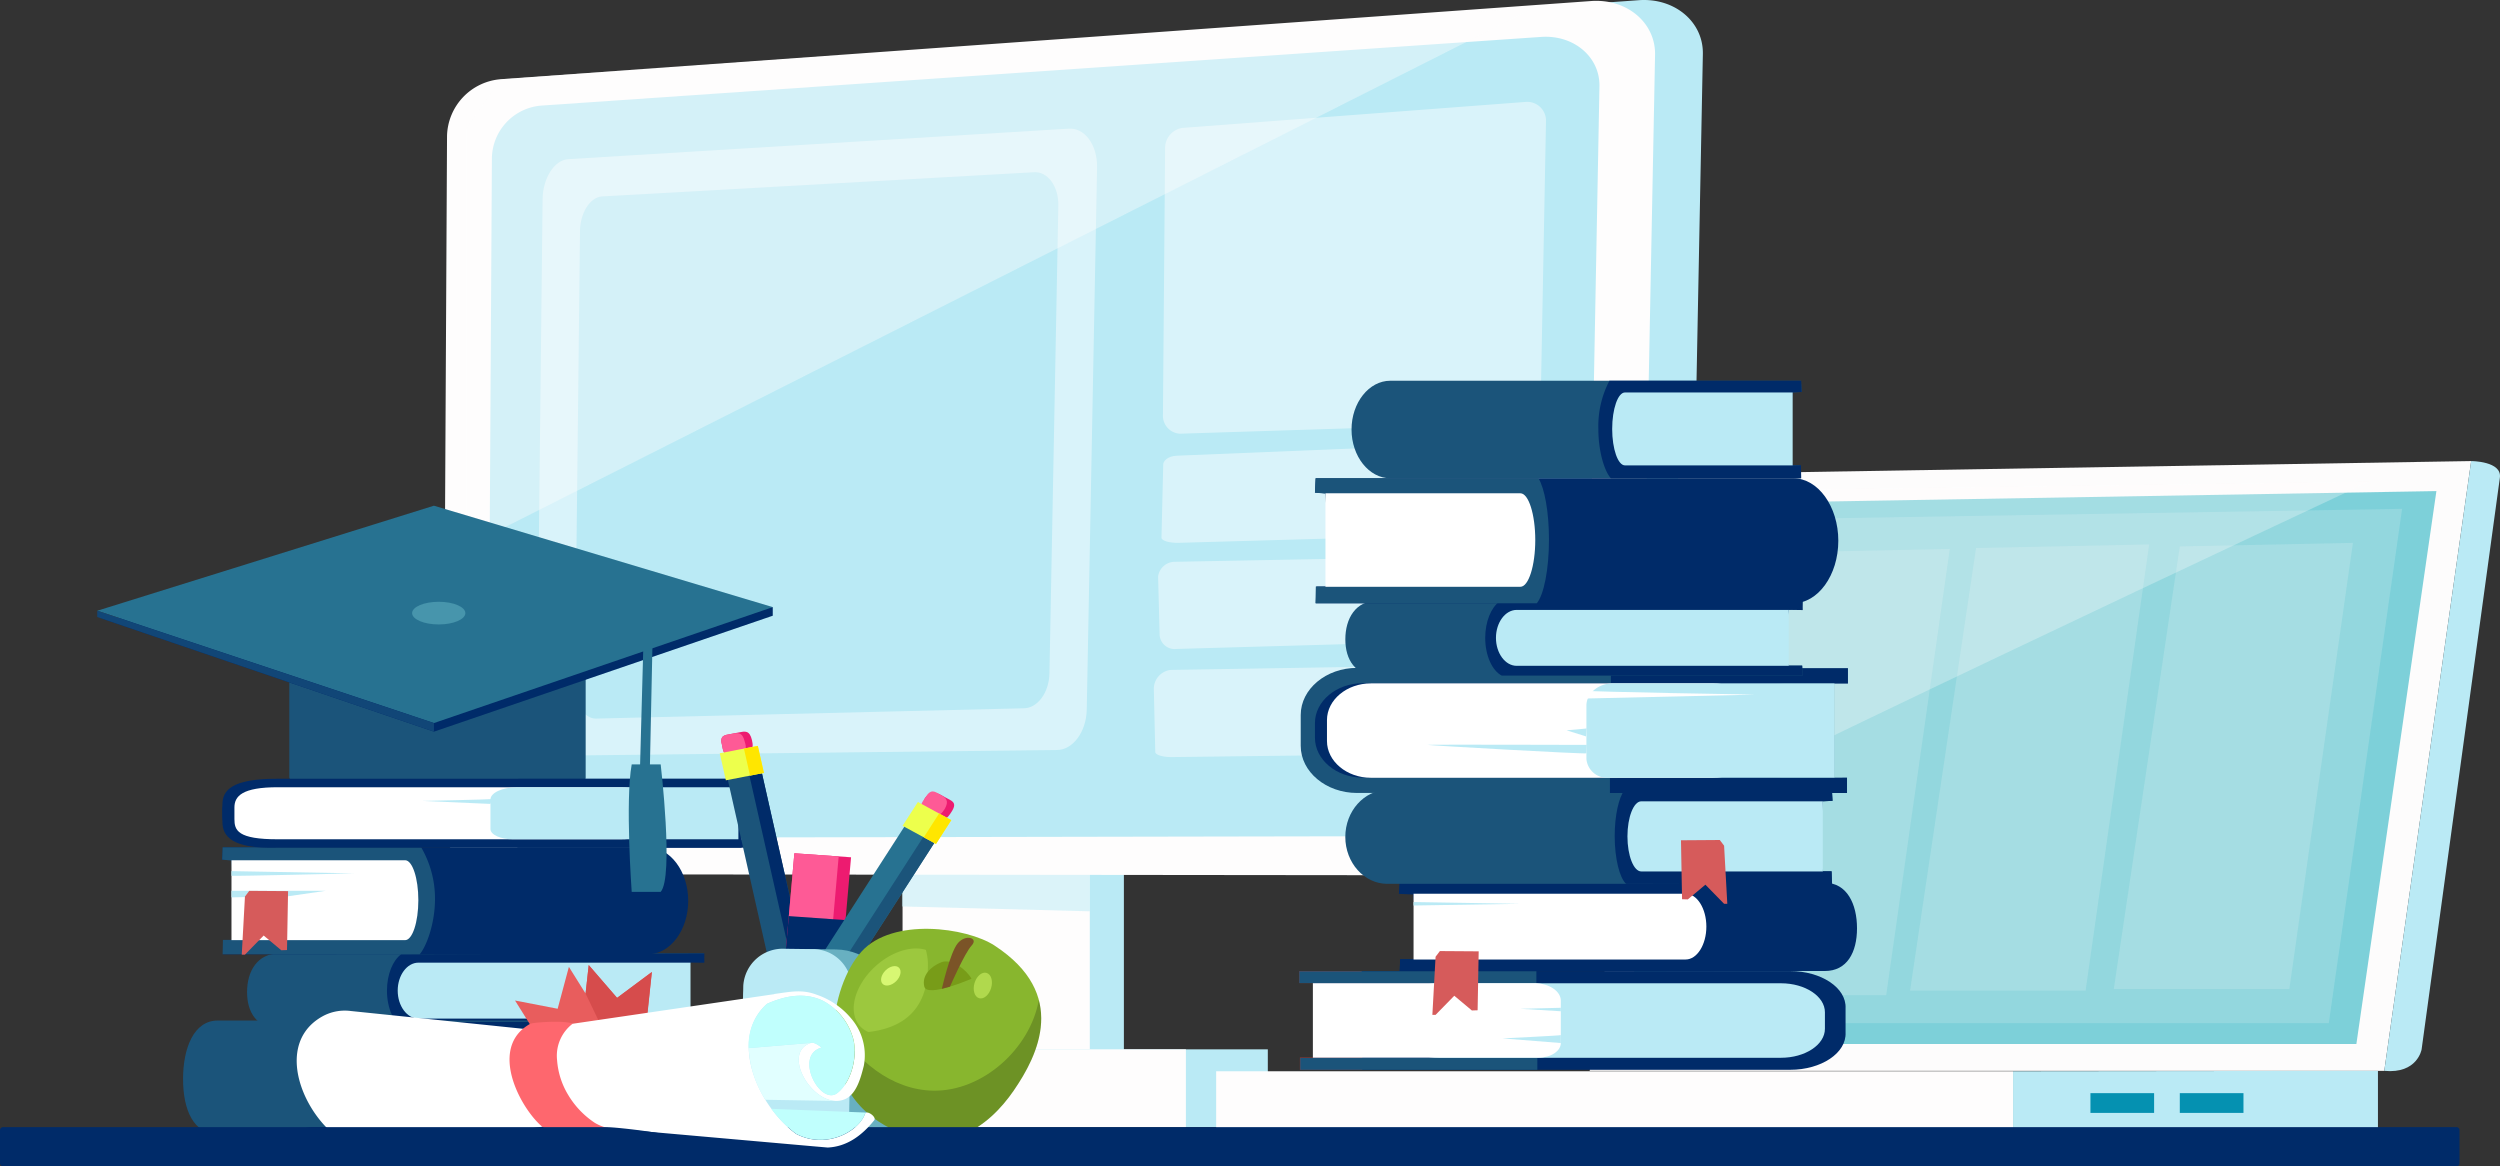 <svg id="contact" xmlns="http://www.w3.org/2000/svg" xmlns:xlink="http://www.w3.org/1999/xlink" width="385.982" height="180.061" viewBox="0 0 385.982 180.061">
  <rect x="0" y="0" width="385.982" height="180.061" fill="#333333" stroke="none"/>
  <defs>
    <clipPath id="clip-path">
      <rect id="長方形_1315" data-name="長方形 1315" width="385.982" height="180.061" fill="none"/>
    </clipPath>
    <clipPath id="clip-path-3">
      <rect id="長方形_1293" data-name="長方形 1293" width="29.007" height="22.436" fill="none"/>
    </clipPath>
    <clipPath id="clip-path-4">
      <rect id="長方形_1295" data-name="長方形 1295" width="155.791" height="101.162" fill="none"/>
    </clipPath>
    <clipPath id="clip-path-5">
      <rect id="長方形_1296" data-name="長方形 1296" width="164.93" height="83.235" fill="none"/>
    </clipPath>
    <clipPath id="clip-path-6">
      <rect id="長方形_1297" data-name="長方形 1297" width="114.769" height="79.393" fill="none"/>
    </clipPath>
    <clipPath id="clip-path-7">
      <rect id="長方形_1298" data-name="長方形 1298" width="36.917" height="68.89" fill="none"/>
    </clipPath>
    <clipPath id="clip-path-9">
      <rect id="長方形_1300" data-name="長方形 1300" width="36.918" height="68.89" fill="none"/>
    </clipPath>
    <clipPath id="clip-path-10">
      <rect id="長方形_1304" data-name="長方形 1304" width="115.807" height="55.955" fill="none"/>
    </clipPath>
    <clipPath id="clip-path-11">
      <rect id="長方形_1309" data-name="長方形 1309" width="8.223" height="3.501" fill="none"/>
    </clipPath>
    <clipPath id="clip-path-12">
      <rect id="長方形_1312" data-name="長方形 1312" width="11.46" height="12.898" fill="none"/>
    </clipPath>
    <clipPath id="clip-path-13">
      <rect id="長方形_1313" data-name="長方形 1313" width="32.018" height="21.663" fill="none"/>
    </clipPath>
  </defs>
  <g id="グループ_2520" data-name="グループ 2520" clip-path="url(#clip-path)">
    <g id="グループ_2519" data-name="グループ 2519">
      <g id="グループ_2518" data-name="グループ 2518" clip-path="url(#clip-path)">
        <path id="パス_1415" data-name="パス 1415" d="M550.832,393.081H524.94a1.515,1.515,0,0,1-1.511-1.511V305.224a1.515,1.515,0,0,1,1.511-1.511h25.892a1.515,1.515,0,0,1,1.511,1.511V391.57a1.515,1.515,0,0,1-1.511,1.511" transform="translate(-378.823 -219.807)" fill="#baeaf5"/>
        <path id="パス_1416" data-name="パス 1416" d="M531.8,393.081H505.91a1.515,1.515,0,0,1-1.511-1.511V305.224a1.515,1.515,0,0,1,1.511-1.511H531.8a1.515,1.515,0,0,1,1.511,1.511V391.57a1.515,1.515,0,0,1-1.511,1.511" transform="translate(-365.051 -219.807)" fill="#fefdfd"/>
        <g id="グループ_2487" data-name="グループ 2487" transform="translate(139.256 118.263)" opacity="0.52">
          <g id="グループ_2486" data-name="グループ 2486">
            <g id="グループ_2485" data-name="グループ 2485" clip-path="url(#clip-path-3)">
              <path id="パス_1417" data-name="パス 1417" d="M533.071,450.514l-29.007-.751V428.078h29.007Z" transform="translate(-504.064 -428.078)" fill="#baeaf5"/>
            </g>
          </g>
        </g>
        <path id="パス_1418" data-name="パス 1418" d="M550.032,598.439H489.61V586.423h60.478v11.96a.056.056,0,0,1-.056.056" transform="translate(-354.347 -424.414)" fill="#baeaf5"/>
        <rect id="長方形_1294" data-name="長方形 1294" width="62.462" height="12.016" transform="translate(120.632 162.009)" fill="#fefdfd"/>
        <path id="パス_1419" data-name="パス 1419" d="M282.648,134.848l166.547.181c5.457.006,10.023-3.976,10.117-8.852L461.6,8.344c.1-4.969-4.366-8.711-9.887-8.315L283.368,12.1a9.008,9.008,0,0,0-8.276,8.715l-.555,106.041a8.046,8.046,0,0,0,8.111,7.992" transform="translate(-198.691 0)" fill="#baeaf5"/>
        <path id="パス_1420" data-name="パス 1420" d="M255.929,135.316l166.547.181c5.457.006,10.023-3.976,10.117-8.852L434.884,8.812C434.981,3.843,430.518.1,425,.5L256.649,12.568a9.008,9.008,0,0,0-8.276,8.715l-.555,106.041a8.046,8.046,0,0,0,8.111,7.992" transform="translate(-179.354 -0.339)" fill="#fefdfd"/>
        <path id="パス_1421" data-name="パス 1421" d="M280.376,144.222l152.834-.288c4.968-.009,9.12-3.662,9.2-8.119l2.023-107.628c.085-4.535-3.974-7.964-8.995-7.619l-154.349,10.6a8.286,8.286,0,0,0-7.655,8l-.563,97.7a7.4,7.4,0,0,0,7.5,7.347" transform="translate(-197.489 -14.868)" fill="#baeaf5"/>
        <g id="グループ_2490" data-name="グループ 2490" transform="translate(82.897 15.725)" opacity="0.45">
          <g id="グループ_2489" data-name="グループ 2489">
            <g id="グループ_2488" data-name="グループ 2488" clip-path="url(#clip-path-4)">
              <path id="パス_1422" data-name="パス 1422" d="M303.776,168.683l76.524-.87c2.486.03,4.584-2.78,4.65-6.246l1.592-83.685c.067-3.526-1.946-6.223-4.461-5.992L304.814,76.6c-2.1.193-3.84,2.968-3.874,6.167l-.878,80.146c-.033,3.149,1.634,5.745,3.714,5.77" transform="translate(-300.061 -67.744)" fill="#fff"/>
              <path id="パス_1423" data-name="パス 1423" d="M652.5,108.154l52.574-1.664a3.263,3.263,0,0,0,3.173-3.248L709.061,60a2.9,2.9,0,0,0-3.084-3.075L652.9,60.945a3.141,3.141,0,0,0-2.641,3.2l-.334,41.042a2.781,2.781,0,0,0,2.57,2.964" transform="translate(-553.271 -56.918)" fill="#fff"/>
              <path id="パス_1424" data-name="パス 1424" d="M651.707,262.424l52.571-1.487c1.708-.032,3.12-.475,3.13-.986l.216-12.329c.009-.52-1.4-.887-3.127-.816l-53.041,2.167c-1.442.059-2.1.876-2.09,1.347l-.271,11.311c.01.464,1.183.821,2.613.795" transform="translate(-552.668 -194.34)" fill="#fff"/>
              <path id="パス_1425" data-name="パス 1425" d="M650.088,324.825l52.571-1.487c1.708-.032,2.663-.767,2.406-2.063l.257-8.72c0-1.582-1.264-2.236-2.989-2.166l-52.5.983a2.611,2.611,0,0,0-2.6,2.264l.237,9.093a2.334,2.334,0,0,0,2.613,2.1" transform="translate(-551.326 -240.36)" fill="#fff"/>
              <path id="パス_1426" data-name="パス 1426" d="M647.651,385.574l52.487-.633c1.708-.032,3.2-1.33,3.214-1.84l.216-10.024c.009-.52-1.4-1.892-3.128-1.822l-53.041.866a2.949,2.949,0,0,0-2.585,2.85l.225,9.807c.01.464,1.183.821,2.613.795" transform="translate(-549.57 -284.413)" fill="#fff"/>
            </g>
          </g>
        </g>
        <path id="パス_1427" data-name="パス 1427" d="M324.525,180.577l66.039-1.591c2.145.026,3.955-2.4,4.012-5.389l1.374-72.2c.058-3.042-1.679-5.369-3.848-5.17L325.44,99.96c-1.813.166-3.313,2.561-3.343,5.321L321.32,175.6c-.029,2.717,1.409,4.956,3.2,4.978" transform="translate(-232.55 -69.631)" fill="#baeaf5"/>
        <g id="グループ_2493" data-name="グループ 2493" transform="translate(71.963 1.185)" opacity="0.38">
          <g id="グループ_2492" data-name="グループ 2492">
            <g id="グループ_2491" data-name="グループ 2491" clip-path="url(#clip-path-5)">
              <path id="パス_1428" data-name="パス 1428" d="M425.416,4.291l-159.6,11.045-5.332,7.627V87.526Z" transform="translate(-260.485 -4.291)" fill="#fefdfd"/>
            </g>
          </g>
        </g>
        <path id="パス_1429" data-name="パス 1429" d="M1024.488,257.671,902.13,259.683l-13.74,92.134h122.683Z" transform="translate(-642.958 -186.485)" fill="#fdfcfc"/>
        <path id="パス_1430" data-name="パス 1430" d="M1345.879,257.671s4.837,0,4.428,2.608l-12.078,88.229s-.642,3.8-5.764,3.309Z" transform="translate(-964.35 -186.485)" fill="#baeaf5"/>
        <path id="パス_1431" data-name="パス 1431" d="M1032.539,274.445l-12.355,85.366H906.93l12.894-83.443Z" transform="translate(-656.376 -198.625)" fill="#7dd0d9"/>
        <g id="グループ_2496" data-name="グループ 2496" transform="translate(256.095 78.562)" opacity="0.17">
          <g id="グループ_2495" data-name="グループ 2495">
            <g id="グループ_2494" data-name="グループ 2494" clip-path="url(#clip-path-6)">
              <path id="パス_1432" data-name="パス 1432" d="M1041.759,284.372l-103.184,1.7-11.586,77.7h103.457Z" transform="translate(-926.989 -284.372)" fill="#fdfcfc"/>
            </g>
          </g>
        </g>
        <g id="グループ_2499" data-name="グループ 2499" transform="translate(326.356 83.815)" opacity="0.17">
          <g id="グループ_2498" data-name="グループ 2498">
            <g id="グループ_2497" data-name="グループ 2497" clip-path="url(#clip-path-7)">
              <path id="パス_1433" data-name="パス 1433" d="M1218.224,303.384l-26.727.551-10.191,68.339,27.1,0Z" transform="translate(-1181.307 -303.384)" fill="#fdfcfc"/>
            </g>
          </g>
        </g>
        <g id="グループ_2502" data-name="グループ 2502" transform="translate(294.9 84.058)" opacity="0.17">
          <g id="グループ_2501" data-name="グループ 2501">
            <g id="グループ_2500" data-name="グループ 2500" clip-path="url(#clip-path-7)">
              <path id="パス_1434" data-name="パス 1434" d="M1104.366,304.264l-26.727.551-10.191,68.339,27.1,0Z" transform="translate(-1067.449 -304.264)" fill="#fdfcfc"/>
            </g>
          </g>
        </g>
        <g id="グループ_2505" data-name="グループ 2505" transform="translate(264.113 84.753)" opacity="0.17">
          <g id="グループ_2504" data-name="グループ 2504">
            <g id="グループ_2503" data-name="グループ 2503" clip-path="url(#clip-path-9)">
              <path id="パス_1435" data-name="パス 1435" d="M992.926,306.78l-26.727.551L956.008,375.67l27.1,0Z" transform="translate(-956.008 -306.78)" fill="#fdfcfc"/>
            </g>
          </g>
        </g>
        <path id="パス_1436" data-name="パス 1436" d="M1124.994,607.476v-8.96l56.341-.065v9.025Z" transform="translate(-814.197 -433.12)" fill="#baeaf5"/>
        <rect id="長方形_1301" data-name="長方形 1301" width="9.829" height="3.049" transform="translate(322.749 168.775)" fill="#0591b1"/>
        <rect id="長方形_1302" data-name="長方形 1302" width="9.829" height="3.049" transform="translate(336.546 168.775)" fill="#0591b1"/>
        <rect id="長方形_1303" data-name="長方形 1303" width="123.032" height="8.96" transform="translate(187.766 165.396)" fill="#fefdfd"/>
        <g id="グループ_2508" data-name="グループ 2508" transform="translate(249.975 74.357)" opacity="0.29">
          <g id="グループ_2507" data-name="グループ 2507">
            <g id="グループ_2506" data-name="グループ 2506" clip-path="url(#clip-path-10)">
              <path id="パス_1437" data-name="パス 1437" d="M904.833,325.106c1.879-2.591,115.806-55.955,115.806-55.955L916.126,270.6Z" transform="translate(-904.833 -269.151)" fill="#fefdfd"/>
            </g>
          </g>
        </g>
        <path id="パス_1438" data-name="パス 1438" d="M807.518,542.69H733.862v15.241h73.656c4.781,0,8.693-2.581,8.545-5.74V548.42c.148-3.149-3.764-5.73-8.545-5.73" transform="translate(-531.121 -392.763)" fill="#002b69"/>
        <path id="パス_1439" data-name="パス 1439" d="M811.406,549.456H747.8c-4.051,0-7.366,2.187-7.366,4.859V556.1c0,2.673,3.315,4.86,7.366,4.86h63.607c4.051,0,7.366-2.187,7.366-4.86v-1.784c0-2.673-3.315-4.859-7.366-4.859" transform="translate(-535.877 -397.66)" fill="#002b69"/>
        <rect id="長方形_1305" data-name="長方形 1305" width="9.63" height="1.862" transform="translate(200.601 149.919)" fill="#993a3a"/>
        <rect id="長方形_1306" data-name="長方形 1306" width="9.63" height="1.902" transform="translate(200.694 163.27)" fill="#993a3a"/>
        <rect id="長方形_1307" data-name="長方形 1307" width="36.606" height="1.823" transform="translate(200.601 149.959)" fill="#1b547a"/>
        <rect id="長方形_1308" data-name="長方形 1308" width="36.605" height="1.822" transform="translate(200.748 163.35)" fill="#1b547a"/>
        <path id="パス_1440" data-name="パス 1440" d="M839.171,549.509H786.345c-3.73,0-6.781,2.013-6.781,4.473v2.556c0,2.46,3.051,4.473,6.781,4.473h52.826c3.73,0,6.781-2.013,6.781-4.473v-2.556c0-2.46-3.051-4.473-6.781-4.473" transform="translate(-564.197 -397.698)" fill="#baeaf5"/>
        <path id="パス_1441" data-name="パス 1441" d="M767.884,549.456H733.71v11.5h34.854c1.886,0,3.428-1.018,3.428-2.262v-6.53c0-1.49-1.849-2.71-4.108-2.71" transform="translate(-531.011 -397.66)" fill="#fff"/>
        <path id="パス_1442" data-name="パス 1442" d="M847.562,493.364H781.919l-.119,1.566,2.278.1.475,3.34,2.089-.835-2.468,7.618H781.99l-.071,1.827h65.644c3.407,0,4.961-2.849,4.961-6.595s-1.555-7.025-4.961-7.025" transform="translate(-565.815 -357.064)" fill="#002b69"/>
        <path id="パス_1443" data-name="パス 1443" d="M828.72,493.939H781.914l-.114,1.547,2.179.1.454,3.3,2-.825-2.361,7.53h-2.088l-.068,1.805h46.452c1.476-.889,2.558-3.632,2.558-6.857,0-2.961-.912-5.517-2.2-6.6" transform="translate(-565.815 -357.481)" fill="#002b69"/>
        <path id="パス_1444" data-name="パス 1444" d="M831.978,499.455H789.97v10.159h42.008c1.76,0,3.2-2.286,3.2-5.079s-1.44-5.079-3.2-5.079" transform="translate(-571.728 -361.473)" fill="#fff"/>
        <path id="パス_1445" data-name="パス 1445" d="M824.68,443.3l2.382-.111-.124-1.664H758.311c-3.562,0-6.476,3.258-6.476,7.24s2.914,7.24,6.476,7.24h68.627l-.074-1.942h-2.282l-2.58-8.1,2.183.888Z" transform="translate(-544.129 -319.548)" fill="#1b547a"/>
        <path id="パス_1446" data-name="パス 1446" d="M934.512,443.267l1.506-.075-.078-1.664H903.891c-.884,1.169-1.509,3.918-1.509,7.1,0,3.469.741,6.42,1.752,7.377l31.808.081-.048-2.023h-1.43l-1.616-8.1,1.368.888Z" transform="translate(-653.085 -319.548)" fill="#002b69"/>
        <path id="パス_1447" data-name="パス 1447" d="M909.508,453.237c0,2.978.961,5.414,2.135,5.414h28.026V447.823H911.643c-1.174,0-2.135,2.436-2.135,5.414" transform="translate(-658.242 -324.105)" fill="#baeaf5"/>
        <path id="パス_1448" data-name="パス 1448" d="M822.607,214.627l2.2-.115-.115-1.731h-63.4c-3.291,0-5.983,3.388-5.983,7.529s2.692,7.529,5.983,7.529h63.4l-.068-2.02h-2.109l-2.384-8.423,2.017.923Z" transform="translate(-546.642 -153.997)" fill="#1b547a"/>
        <path id="パス_1449" data-name="パス 1449" d="M923.249,214.59l1.391-.078-.072-1.731H894.959a15.08,15.08,0,0,0-1.711,7.439c0,3.607,1,6.624,1.935,7.618h29.385l-.043-2.019-1.276.031-1.538-8.453,1.264.923Z" transform="translate(-646.474 -153.997)" fill="#002b69"/>
        <path id="パス_1450" data-name="パス 1450" d="M900.978,224.959c0,3.1.888,5.63,1.973,5.63h25.893v-11.26H902.951c-1.085,0-1.973,2.533-1.973,5.63" transform="translate(-652.069 -158.736)" fill="#baeaf5"/>
        <path id="パス_1451" data-name="パス 1451" d="M735.614,373.247l73.656.613v18.7H735.614c-4.781,0-8.693-3.27-8.693-7.267v-4.778c0-4,3.912-7.267,8.693-7.267" transform="translate(-526.098 -270.132)" fill="#1b547a"/>
        <path id="パス_1452" data-name="パス 1452" d="M742.231,381.821h63.607c4.051,0,7.366,2.771,7.366,6.158v2.26c0,3.387-3.315,6.158-7.366,6.158H742.231c-4.051,0-7.366-2.771-7.366-6.158v-2.26c0-3.387,3.315-6.158,7.366-6.158" transform="translate(-531.847 -276.337)" fill="#002b69"/>
        <path id="パス_1453" data-name="パス 1453" d="M936.85,375.785l-36.605-.082v-2.31H936.85Z" transform="translate(-651.538 -270.238)" fill="#002b69"/>
        <path id="パス_1454" data-name="パス 1454" d="M936.32,436.956H899.715v-2.309l36.605-.065Z" transform="translate(-651.154 -314.522)" fill="#002b69"/>
        <path id="パス_1455" data-name="パス 1455" d="M748.369,381.888h52.826c3.73,0,6.781,2.551,6.781,5.669V390.8c0,3.118-3.051,5.669-6.781,5.669H748.369c-3.73,0-6.781-2.551-6.781-5.669v-3.238c0-3.118,3.051-5.669,6.781-5.669" transform="translate(-536.713 -276.385)" fill="#fff"/>
        <path id="パス_1456" data-name="パス 1456" d="M890.689,381.888h34.174v14.576H890.009a3.2,3.2,0,0,1-3.428-2.866v-8.276c0-1.889,1.849-3.434,4.108-3.434" transform="translate(-641.649 -276.385)" fill="#baeaf5"/>
        <path id="パス_1457" data-name="パス 1457" d="M756.8,335.674h65.643l-.122,1.243-2.038.176-.475,2.838-2.089-.709,2.468,6.475h2.183l.071,1.552H756.8c-3.407,0-4.961-2.422-4.961-5.6s1.555-5.971,4.961-5.971" transform="translate(-544.128 -242.939)" fill="#1b547a"/>
        <path id="パス_1458" data-name="パス 1458" d="M832.222,336.163h46.806l.014,1.319-2.178-.035-.355,2.924-2-.7,2.36,6.4h2.089l.068,1.534H832.576c-1.476-.755-2.558-3.087-2.558-5.828,0-2.516.912-4.689,2.2-5.612" transform="translate(-600.712 -243.293)" fill="#002b69"/>
        <path id="パス_1459" data-name="パス 1459" d="M839.224,340.851h42.008v8.634H839.224c-1.76,0-3.2-1.943-3.2-4.317s1.44-4.317,3.2-4.317" transform="translate(-605.059 -246.686)" fill="#baeaf5"/>
        <path id="パス_1460" data-name="パス 1460" d="M737.423,269.65l-2.558-.148.133-2.219h73.715c3.826,0,6.956,4.343,6.956,9.651s-3.13,9.651-6.956,9.651H735l.08-2.588h2.452l2.772-10.8-2.346,1.183Z" transform="translate(-531.847 -193.443)" fill="#002b69"/>
        <path id="パス_1461" data-name="パス 1461" d="M736.468,269.65l-1.6-.148.083-2.219h34.425c.95,1.558,1.621,5.223,1.621,9.468,0,4.624-.8,8.558-1.882,9.833H734.948L735,284h1.536l1.736-10.8-1.469,1.183Z" transform="translate(-531.847 -193.443)" fill="#1b547a"/>
        <path id="パス_1462" data-name="パス 1462" d="M773.118,282.894c0,3.969-1.032,7.217-2.293,7.217h-30.1V275.677h30.1c1.261,0,2.293,3.247,2.293,7.217" transform="translate(-536.084 -199.517)" fill="#fff"/>
        <path id="パス_1463" data-name="パス 1463" d="M939.431,469.48l5.99-.043.667.88.494,8.972h-.494l-2.888-2.953-2.715,2.271-.889-.028Z" transform="translate(-679.899 -339.747)" fill="#d65b5b"/>
        <path id="パス_1464" data-name="パス 1464" d="M807.641,531.548l-5.99-.043-.667.88-.494,8.972h.494l2.888-2.953,2.715,2.271.888-.028Z" transform="translate(-579.342 -384.668)" fill="#d65b5b"/>
        <path id="パス_1465" data-name="パス 1465" d="M855.864,563.207l-6.267.155,6.267.382Z" transform="translate(-614.882 -407.612)" fill="#baeaf5"/>
        <path id="パス_1466" data-name="パス 1466" d="M848.635,578.467c0,.077-9.026.509-9.026.509l9.026.717Z" transform="translate(-607.654 -418.656)" fill="#baeaf5"/>
        <path id="パス_1467" data-name="パス 1467" d="M789.97,504.107l16.473.273-16.473.263Z" transform="translate(-571.728 -364.839)" fill="#baeaf5"/>
        <path id="パス_1468" data-name="パス 1468" d="M822.416,416.2s-24.683-.077-24.567,0,24.513,1.456,24.513,1.3.054-1.3.054-1.3" transform="translate(-577.43 -301.193)" fill="#baeaf5"/>
        <path id="パス_1469" data-name="パス 1469" d="M878.584,407.022c.23.038-3.094.31-3.094.31l3.013.945Z" transform="translate(-633.622 -294.576)" fill="#baeaf5"/>
        <path id="パス_1470" data-name="パス 1470" d="M886.58,386c.131.167,26.042.6,26.042.6l-26.042.6Z" transform="translate(-641.648 -279.358)" fill="#fff"/>
        <path id="パス_1471" data-name="パス 1471" d="M161.68,360.458v20.45s2.045,6.646,10.48,7.413c0,0,17.487,1.683,25.051.136,2.861-.585,8.308-2.309,10.225-7.422V361.48Z" transform="translate(-117.013 -260.876)" fill="#1b547a"/>
        <path id="パス_1472" data-name="パス 1472" d="M160.08,339.292v1.328l-52.312,17.9L56.336,341.009Z" transform="translate(-40.772 -245.557)" fill="#002b69"/>
        <path id="パス_1473" data-name="パス 1473" d="M106.33,282.614l52.312,15.658-52.312,17.9L54.349,298.832Z" transform="translate(-39.334 -204.538)" fill="#277291"/>
        <g id="グループ_2511" data-name="グループ 2511" transform="translate(63.625 92.911)" opacity="0.37">
          <g id="グループ_2510" data-name="グループ 2510">
            <g id="グループ_2509" data-name="グループ 2509" clip-path="url(#clip-path-11)">
              <path id="パス_1474" data-name="パス 1474" d="M238.527,338.061c0,.967-1.841,1.75-4.111,1.75s-4.111-.784-4.111-1.75,1.841-1.75,4.111-1.75,4.111.784,4.111,1.75" transform="translate(-230.304 -336.311)" fill="#7dd0d9"/>
            </g>
          </g>
        </g>
        <path id="パス_1475" data-name="パス 1475" d="M54.349,341.317v.97l51.982,17.694v-1.328Z" transform="translate(-39.334 -247.022)" fill="#114677"/>
        <path id="パス_1476" data-name="パス 1476" d="M143.031,532.807h65.644l-2.16,1.419-2.563,2.129,2.468,6.475H208.6l.071,1.552H143.031c-3.407,0-4.961-2.422-4.961-5.6s1.555-5.97,4.961-5.97" transform="translate(-99.926 -385.611)" fill="#1b547a"/>
        <path id="パス_1477" data-name="パス 1477" d="M218.458,532.942l46.8-.135-.005,1.448-2.154-.029-.355,2.924-2-.7,2.361,6.4H265.2l.068,1.534H218.812c-1.476-.756-2.558-3.087-2.558-5.828,0-2.516.912-4.689,2.2-5.612" transform="translate(-156.51 -385.611)" fill="#002b69"/>
        <path id="パス_1478" data-name="パス 1478" d="M225.461,537.984h42.007v8.634H225.461c-1.76,0-3.2-1.943-3.2-4.317s1.44-4.317,3.2-4.317" transform="translate(-160.858 -389.357)" fill="#baeaf5"/>
        <path id="パス_1479" data-name="パス 1479" d="M107.654,570.326h70.773l.128,2.016-2.456.135-.512,4.3-2.252-1.075,2.661,9.81h2.354l.077,2.352H107.654c-3.673,0-5.349-3.669-5.349-8.491s1.676-9.045,5.349-9.045" transform="translate(-74.042 -412.764)" fill="#1b547a"/>
        <path id="パス_1480" data-name="パス 1480" d="M188.973,571.067h50.464l.122,1.992-2.349.133-.49,4.25-2.153-1.063,2.545,9.695h2.251l.073,2.324H189.354c-1.591-1.145-2.758-4.677-2.758-8.829,0-3.812.984-7.1,2.377-8.5" transform="translate(-135.046 -413.301)" fill="#002b69"/>
        <path id="パス_1481" data-name="パス 1481" d="M196.523,578.169h45.29V591.25h-45.29c-1.9,0-3.45-2.943-3.45-6.541s1.552-6.54,3.45-6.54" transform="translate(-139.734 -418.441)" fill="#baeaf5"/>
        <path id="パス_1482" data-name="パス 1482" d="M126.429,475.593l-2.278-.127.119-1.9h65.644c3.407,0,6.194,3.713,6.194,8.25s-2.788,8.25-6.194,8.25H124.27l.071-2.213h2.184l2.468-9.23-2.089,1.011Z" transform="translate(-89.852 -342.739)" fill="#002b69"/>
        <path id="パス_1483" data-name="パス 1483" d="M125.578,475.593l-1.427-.127.074-1.9h30.656a15.752,15.752,0,0,1,2.133,7.952c0,3.953-1.4,7.458-2.365,8.548H124.225l.044-2.213h1.368l1.546-9.23-1.308,1.011Z" transform="translate(-89.852 -342.739)" fill="#1b547a"/>
        <path id="パス_1484" data-name="パス 1484" d="M158.215,486.915c0,3.393-.919,6.169-2.042,6.169H129.365V480.746h26.808c1.123,0,2.042,2.776,2.042,6.169" transform="translate(-93.626 -347.932)" fill="#fff"/>
        <path id="パス_1485" data-name="パス 1485" d="M132.749,435.2h71.693v10.643H132.749c-7.059.2-8.461-1.8-8.461-4V439.2c0-2.2,1.4-4.01,8.461-4" transform="translate(-89.951 -314.966)" fill="#002b69"/>
        <path id="パス_1486" data-name="パス 1486" d="M131.654,439.921h63.607c4.051,0,7.366,1.527,7.366,3.393v1.245c0,1.866-3.315,3.393-7.366,3.393H131.654c-4.051,0-7.366-1.527-7.366-3.393v-1.245c0-1.866,3.315-3.393,7.366-3.393" transform="translate(-89.951 -318.386)" fill="#002b69"/>
        <rect id="長方形_1310" data-name="長方形 1310" width="36.606" height="1.272" transform="translate(80.025 120.252)" fill="#002b69"/>
        <rect id="長方形_1311" data-name="長方形 1311" width="36.606" height="1.272" transform="translate(79.879 129.603)" fill="#002b69"/>
        <path id="パス_1487" data-name="パス 1487" d="M137.791,439.957h52.826c3.73,0,6.781,1.406,6.781,3.124v1.785c0,1.718-3.051,3.124-6.781,3.124H137.791c-6.334.026-6.781-1.406-6.781-3.124v-1.785c0-1.718,1.144-3.144,6.781-3.124" transform="translate(-94.816 -318.412)" fill="#fff"/>
        <path id="パス_1488" data-name="パス 1488" d="M278.2,439.958h34.174v8.032H277.522c-1.886,0-3.428-.711-3.428-1.579v-4.56c0-1.041,1.849-1.892,4.108-1.892" transform="translate(-198.371 -318.413)" fill="#baeaf5"/>
        <path id="パス_1489" data-name="パス 1489" d="M246.732,446.568c-.264.067-10.808.287-10.808.287l10.545.46Z" transform="translate(-170.746 -323.197)" fill="#baeaf5"/>
        <path id="パス_1490" data-name="パス 1490" d="M129.365,486.835l18.947.345s-18.947.46-18.947.373Z" transform="translate(-93.626 -352.339)" fill="#baeaf5"/>
        <path id="パス_1491" data-name="パス 1491" d="M129.365,497.847h14.52l-5.783.838-8.737.172Z" transform="translate(-93.626 -360.309)" fill="#baeaf5"/>
        <path id="パス_1492" data-name="パス 1492" d="M142.26,497.891l-5.99-.043-.667.88-.494,8.972h.494l2.888-2.953,2.715,2.271.889-.028Z" transform="translate(-97.784 -360.309)" fill="#d65b5b"/>
        <path id="パス_1493" data-name="パス 1493" d="M420.027,467.61l-5.268,1.025-9.592-42.5,5.268-1.025Z" transform="translate(-293.233 -307.666)" fill="#1b547a"/>
        <path id="パス_1494" data-name="パス 1494" d="M428.766,467.61l-1.931.376-9.592-42.5,1.932-.376Z" transform="translate(-301.973 -307.666)" fill="#002b69"/>
        <path id="パス_1495" data-name="パス 1495" d="M406.5,412.072l-1.251.243c-.924.18-1.778.64-2.02-1.213-.511-1.7.4-1.684,1.326-1.864l1.251-.243c.924-.18,1.649-.385,2.02,1.213h0c.4,1.66-.4,1.684-1.326,1.864" transform="translate(-291.722 -295.916)" fill="#ed1b70"/>
        <path id="パス_1496" data-name="パス 1496" d="M405.407,412.9l-.131.025c-.924.18-1.667.914-2.02-1.213-.482-1.725.4-1.684,1.326-1.864l.131-.025c.924-.18,1.674-.317,2.02,1.213.547,1.636-.4,1.684-1.326,1.864" transform="translate(-291.752 -296.525)" fill="#fe5a96"/>
        <path id="パス_1497" data-name="パス 1497" d="M409.068,421.01l-5.873,1.143-.942-4.175,5.873-1.143Z" transform="translate(-291.125 -301.678)" fill="#edff4c"/>
        <path id="パス_1498" data-name="パス 1498" d="M418.83,421.01l-2.146.418-.942-4.175,2.146-.418Z" transform="translate(-300.886 -301.678)" fill="#ffe600"/>
        <path id="パス_1499" data-name="パス 1499" d="M445.028,501.479l-8.754-.622,2.115-24,8.754.623Z" transform="translate(-315.746 -345.12)" fill="#ed1b70"/>
        <path id="パス_1500" data-name="パス 1500" d="M446.42,501.343l-5.582-14.788.855-9.694,6.843.487Z" transform="translate(-319.049 -345.12)" fill="#fe5a96"/>
        <path id="パス_1501" data-name="パス 1501" d="M445.028,526.875l-8.754-.622,1.261-14.3,8.754.623Z" transform="translate(-315.746 -370.517)" fill="#002b69"/>
        <path id="パス_1502" data-name="パス 1502" d="M426.76,495.777l-4.626-2.512,24.1-37.439,4.626,2.512Z" transform="translate(-305.513 -329.897)" fill="#277291"/>
        <path id="パス_1503" data-name="パス 1503" d="M434.435,499.944l-1.7-.921,24.1-37.438,1.7.921Z" transform="translate(-313.188 -334.065)" fill="#1b547a"/>
        <path id="パス_1504" data-name="パス 1504" d="M518,446.78l-1.1-.6a1.5,1.5,0,0,1-.6-2.153,1.8,1.8,0,0,1,2.342-.558l1.1.6c.811.441,1.584.7.6,2.153-1.135,1.779-1.53,1-2.341.557" transform="translate(-373.49 -320.799)" fill="#ed1b70"/>
        <path id="パス_1505" data-name="パス 1505" d="M516.06,445.55l-.115-.062c-.811-.441-1.9-.45-.6-2.153.924-1.591,1.53-1,2.342-.557l.115.062c.811.441,1.3.918.6,2.153-.856,1.41-1.53,1-2.342.558" transform="translate(-372.539 -320.103)" fill="#fe5a96"/>
        <path id="パス_1506" data-name="パス 1506" d="M509.561,454.682l-5.157-2.8,2.367-3.678,5.157,2.8Z" transform="translate(-365.054 -324.381)" fill="#edff4c"/>
        <path id="パス_1507" data-name="パス 1507" d="M518.134,459.336l-1.885-1.023,2.367-3.678,1.884,1.023Z" transform="translate(-373.627 -329.035)" fill="#ffe600"/>
        <path id="パス_1508" data-name="パス 1508" d="M436.911,558.757l-14.183-.184c-4.714-.061-8.466-3.628-8.381-7.967l.245-12.529c.085-4.339,3.975-7.807,8.689-7.745l5.648.073c4.714.061,8.466,3.628,8.381,7.967Z" transform="translate(-299.876 -383.818)" fill="#68b0c1"/>
        <path id="パス_1509" data-name="パス 1509" d="M430.522,558.6l-16.729-.217.44-22.457a6.1,6.1,0,0,1,6.4-5.7l4.159.054a6,6,0,0,1,6.172,5.867Z" transform="translate(-299.476 -383.742)" fill="#baeaf5"/>
        <path id="パス_1510" data-name="パス 1510" d="M490.824,521.674c-4.352-2.848-15.777-4.388-20.585.932s-7.416,19.577,2.6,26.18,17.122.784,20.913-4.736,8.473-14.911-2.933-22.376" transform="translate(-337.246 -375.671)" fill="#88b62e"/>
        <g id="グループ_2514" data-name="グループ 2514" transform="translate(131.808 146.436)" opacity="0.5">
          <g id="グループ_2513" data-name="グループ 2513">
            <g id="グループ_2512" data-name="グループ 2512" clip-path="url(#clip-path-12)">
              <path id="パス_1511" data-name="パス 1511" d="M488.561,532.3a9.231,9.231,0,0,0-.317-2.031c-2.174-.669-5.248.241-7.762,2.516-3.275,2.963-4.354,7.107-2.409,9.257a3.623,3.623,0,0,0,1.3.911c4.428-.523,9.352-2.683,9.185-10.653" transform="translate(-477.106 -530.054)" fill="#b0d94d"/>
            </g>
          </g>
        </g>
        <g id="グループ_2517" data-name="グループ 2517" transform="translate(128.738 154.392)" opacity="0.2">
          <g id="グループ_2516" data-name="グループ 2516">
            <g id="グループ_2515" data-name="グループ 2515" clip-path="url(#clip-path-13)">
              <path id="パス_1512" data-name="パス 1512" d="M493.766,572.84c2.45-3.567,5.266-8.751,3.877-13.988-1.316,7.474-8.635,14.124-16.289,14-6.461-.105-12.058-4.7-15.294-10.51-.437,5.545,1.23,11.569,6.793,15.235,10.021,6.6,17.122.784,20.913-4.736" transform="translate(-465.993 -558.852)"/>
            </g>
          </g>
        </g>
        <path id="パス_1513" data-name="パス 1513" d="M523.644,539.97c-.793-1.42-3.083-3.165-4.665-2.542s-3.065,2.019-2.62,3.767,7.285-1.225,7.285-1.225" transform="translate(-373.649 -388.861)" fill="#789c18"/>
        <path id="パス_1514" data-name="パス 1514" d="M526.354,531.965s1.253-5.589,2.465-7.043,3.229-.81,2.148.339-3.36,6.367-3.36,6.367Z" transform="translate(-380.94 -379.296)" fill="#7b5427"/>
        <path id="パス_1515" data-name="パス 1515" d="M494.725,542.242c-.7.692-1.629.882-2.083.425s-.258-1.388.438-2.08,1.629-.882,2.083-.425.258,1.388-.438,2.08" transform="translate(-356.365 -390.754)" fill="#d7f773"/>
        <path id="パス_1516" data-name="パス 1516" d="M546.857,545.946c-.318,1.079-1.149,1.785-1.857,1.576s-1.025-1.252-.708-2.331,1.149-1.785,1.858-1.576,1.025,1.252.707,2.331" transform="translate(-393.833 -393.406)" fill="#b0d94d"/>
        <path id="パス_1517" data-name="パス 1517" d="M350.126,346.156h4.09L353.7,370.7h-1.534l.639-23.389-2.684-.128Z" transform="translate(-253.398 -250.525)" fill="#277291"/>
        <path id="パス_1518" data-name="パス 1518" d="M351.84,427.172h4.473s2.045,17.382,0,19.683H351.84s-1.022-14.059,0-19.683" transform="translate(-254.309 -309.159)" fill="#277291"/>
        <path id="パス_1519" data-name="パス 1519" d="M379.279,635.954H.453A.454.454,0,0,1,0,635.5v-5.13a.454.454,0,0,1,.453-.453H379.279a.455.455,0,0,1,.453.453v5.13a.455.455,0,0,1-.453.453" transform="translate(0 -455.892)" fill="#002b69"/>
        <path id="パス_1520" data-name="パス 1520" d="M296.138,539.6l2.575,4.12.485-4.4,4.378,5.069,5.373-4-1.253,11.39-3.6.529-.784.112c-.9-.541-7.337.5-7.652.777l-2.763-.292-5.076-8.111,6.581,1.273Z" transform="translate(-208.304 -390.322)" fill="#e85d5d"/>
        <path id="パス_1521" data-name="パス 1521" d="M329.934,549.291l-2.681-5.575.485-4.4,4.378,5.069,5.373-4-1.232,11.749Z" transform="translate(-236.845 -390.322)" fill="#d64c4c"/>
        <path id="パス_1522" data-name="パス 1522" d="M169.752,557.918a7.12,7.12,0,0,1,4.4-.857l.206.022,27.812,2.87,37.348-5.484a.292.292,0,0,1,.11-.043c2.321-.3,4.13-.761,6.443.113a11.925,11.925,0,0,1,5.316,3.624,8.713,8.713,0,0,1,1.991,7.379c-.435,1.677-1.072,4.315-2.871,5.119-4.533,2.026-10.253-7.187-5.209-8.69.459-.141,1.632.723,1.487.762-4.223,1.264-.093,9.055,2.523,6.985,2.35-1.849,3.277-6.232,2.267-8.927a9.412,9.412,0,0,0-4.568-5.345c-2.8-1.292-5.7-.768-8.569.5l0,.006c-5.915,5.231-1.631,15.576,4.458,20.062,0,.011,0,.011.013.01,4.688,2.468,9.725-.387,10.666-3.1.227-.631,1.831.493,1.41,1.011-1.934,2.41-4.259,4.066-7.161,4.208H247.8l-2.308-.2-38.711-3.423-28.46,3.9-.448.059c-7.893.95-17.617-15.181-8.124-20.56" transform="translate(-120.015 -400.972)" fill="#fff"/>
        <path id="パス_1523" data-name="パス 1523" d="M287.907,571.364c.514-.282,5.685-.565,6.582-.024a6.222,6.222,0,0,0-2.394,5.6,12.014,12.014,0,0,0,1.71,5.377,13.392,13.392,0,0,0,4.118,4.318,6.924,6.924,0,0,0,3.427.969l-6.49.619-3.385-.146c-2.8.007-11.262-12.347-3.568-16.709" transform="translate(-206.087 -413.276)" fill="#fe676e"/>
        <path id="パス_1524" data-name="パス 1524" d="M445.756,620.255a.252.252,0,0,0-.209.176c-.942,2.714-5.979,5.568-10.665,3.1-.011,0-.011,0-.014-.011a18.286,18.286,0,0,1-3.777-3.846Z" transform="translate(-311.995 -448.48)" fill="#c0fffd"/>
        <path id="パス_1525" data-name="パス 1525" d="M428.092,582.791c-4.5,1.339-.4,8.851,3.747,8.973l-10.863-.181a16.366,16.366,0,0,1-2.565-7.979Z" transform="translate(-302.818 -421.786)" fill="#e1ffff"/>
        <path id="パス_1526" data-name="パス 1526" d="M421.22,557.723a.026.026,0,0,1,.018-.009c2.865-1.264,5.775-1.788,8.56-.508a9.432,9.432,0,0,1,4.566,5.345c1.009,2.7.084,7.081-2.259,8.936-2.626,2.069-6.751-5.729-2.526-6.992.142-.04-1.035-.894-1.494-.754l-9.681.813a8.517,8.517,0,0,1,2.816-6.83" transform="translate(-302.811 -402.734)" fill="#c0fffd"/>
        <path id="パス_1527" data-name="パス 1527" d="M211.745,635.954H166.11a3.018,3.018,0,1,1,0-6.037h45.634c1.66,0,11.653,1.164,11.626,1.969l.288.442c0,1.66-10.253,3.626-11.913,3.626" transform="translate(-118.035 -455.892)" fill="#002b69"/>
      </g>
    </g>
  </g>
</svg>
